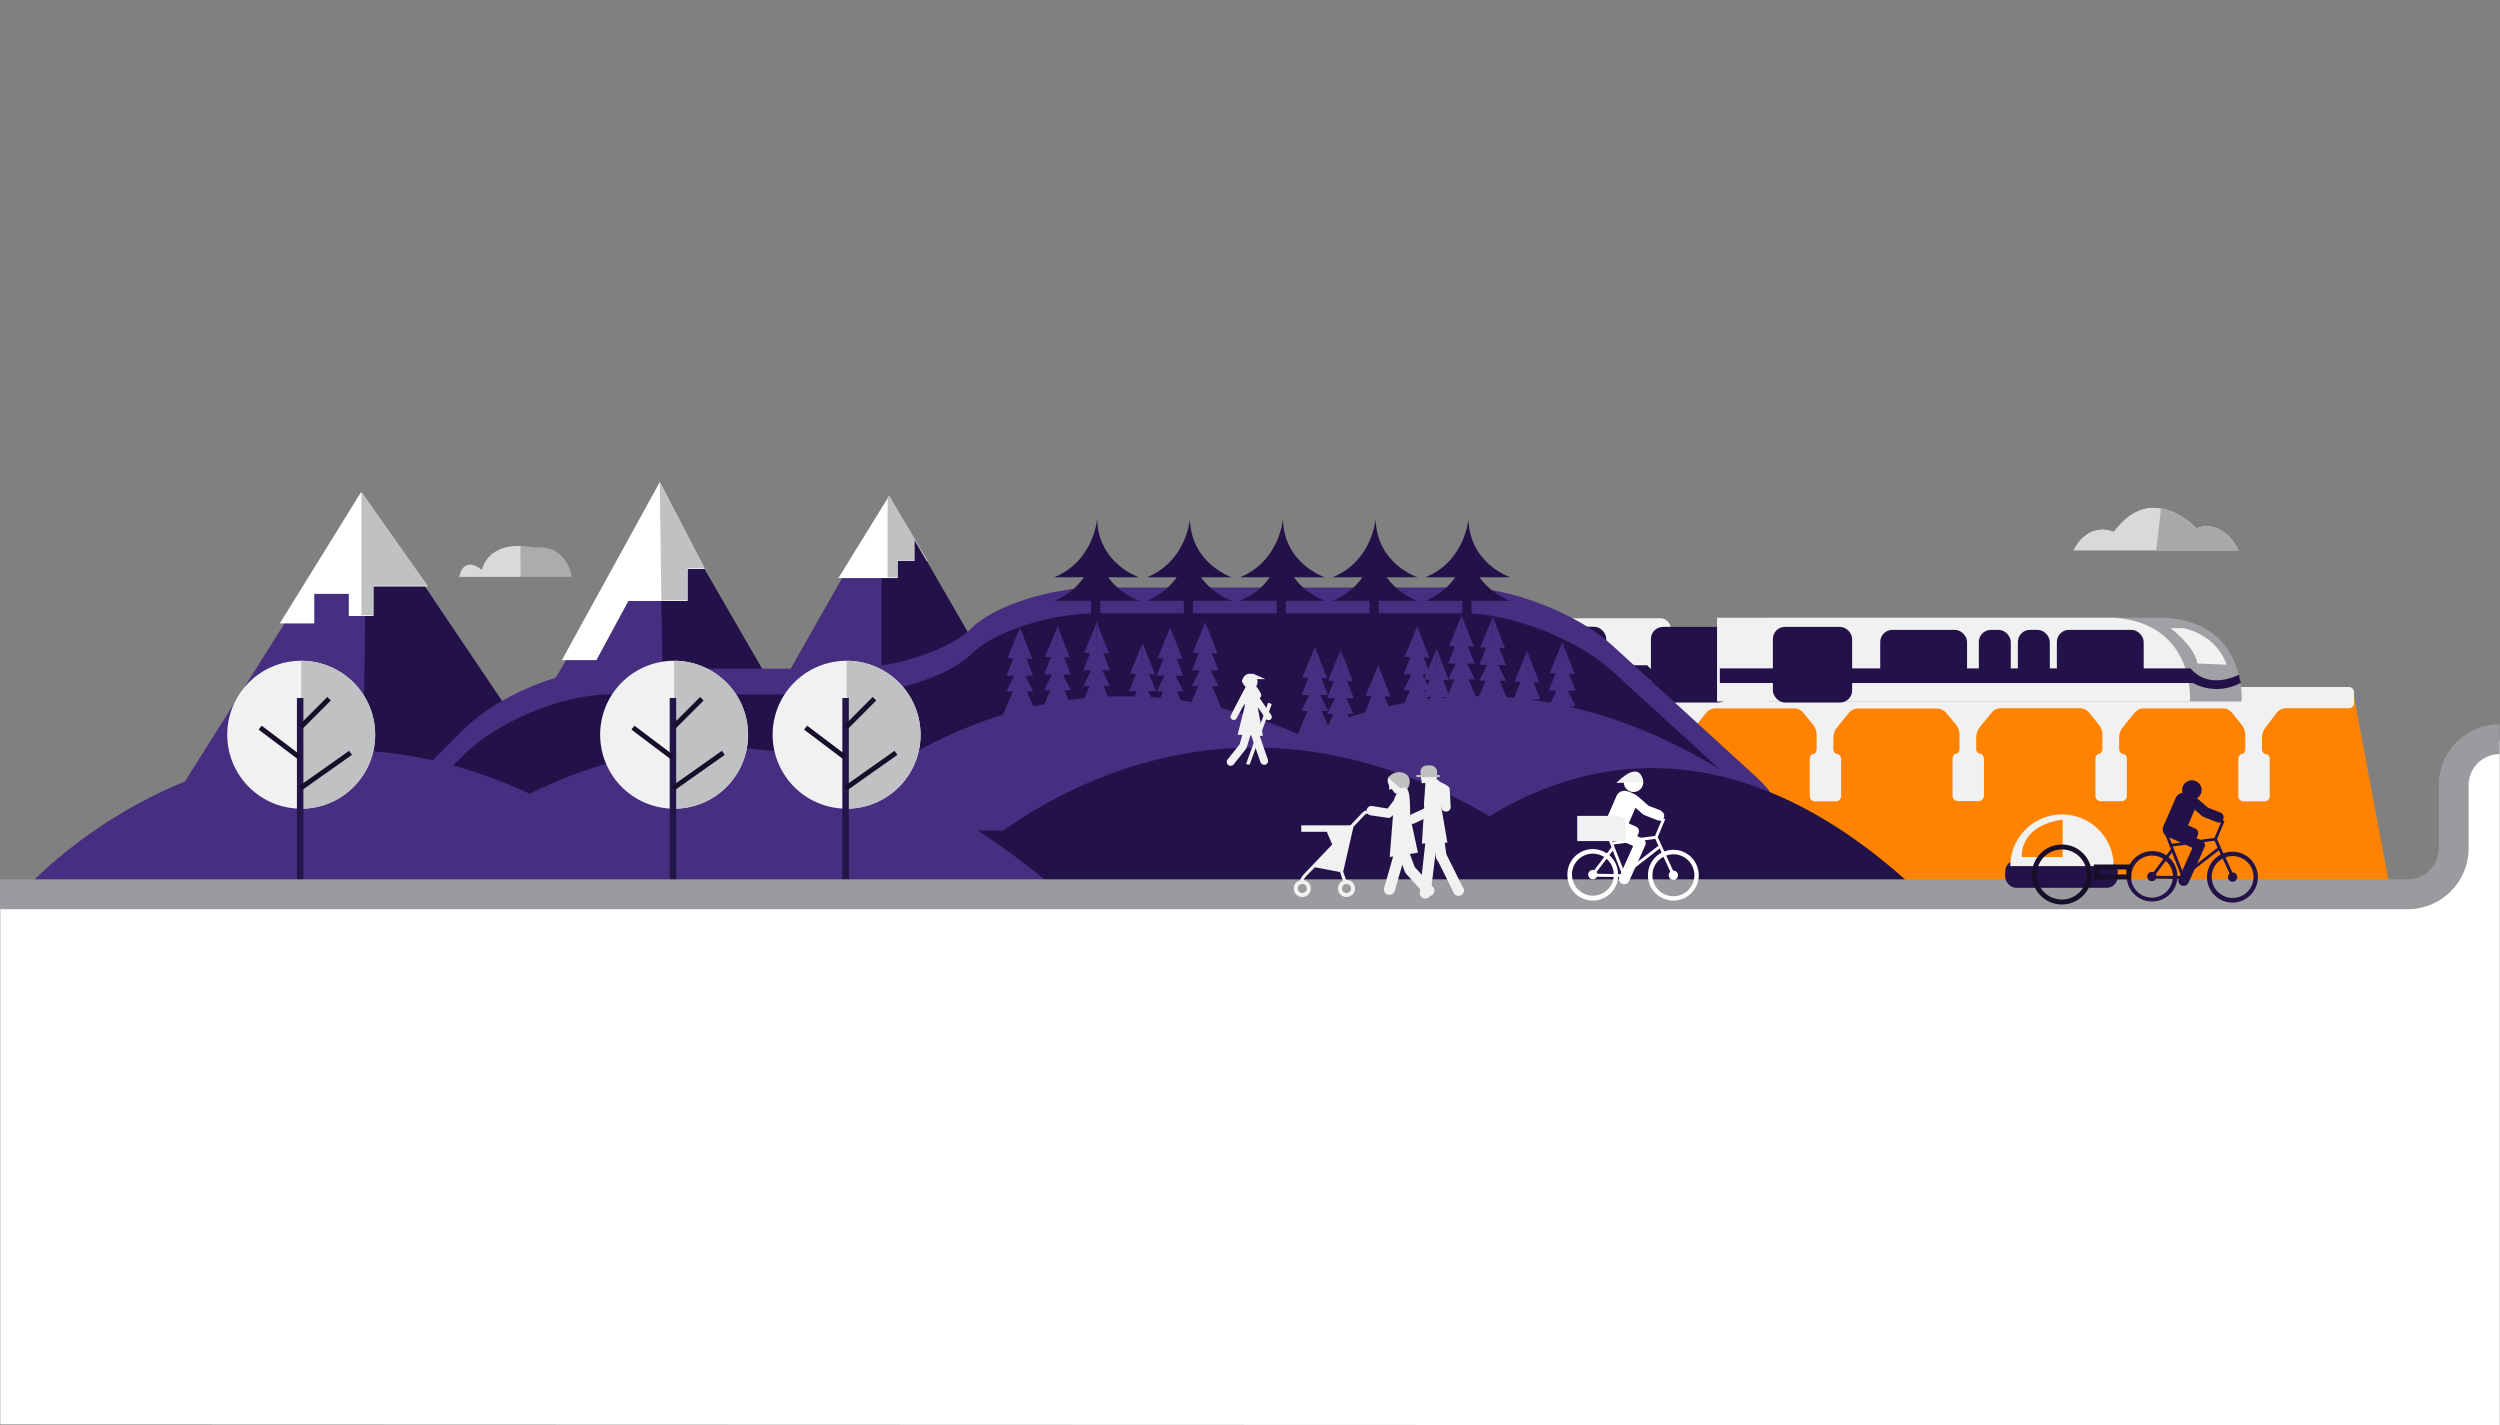 <svg id="planes" xmlns="http://www.w3.org/2000/svg" xmlns:xlink="http://www.w3.org/1999/xlink" viewBox="0 0 645 367.67"><rect x="0" y="0" width="645" height="367.67" fill="#808080" stroke="none"/><defs><style>.cls-1,.cls-19,.cls-2,.cls-20,.cls-3{fill:none;}.cls-2{fill-rule:evenodd;}.cls-3{clip-rule:evenodd;}.cls-4{fill:#fff;}.cls-5{clip-path:url(#clip-path);}.cls-6{clip-path:url(#clip-path-2);}.cls-7{clip-path:url(#clip-path-3);}.cls-8{clip-path:url(#clip-path-4);}.cls-18,.cls-9{fill:#231149;}.cls-10{fill:#462e80;}.cls-11{fill:#bfc1c3;}.cls-12{fill:#aaacae;}.cls-13{fill:#d8d9da;}.cls-14{fill:#ff8300;}.cls-15{fill:#f1f1f2;}.cls-16{fill:#9fa1a4;}.cls-17{fill:#a7a9ab;}.cls-18{stroke:#211549;stroke-width:1.67px;}.cls-18,.cls-19,.cls-20{stroke-miterlimit:10;}.cls-19{stroke:#170f2a;stroke-width:1.28px;}.cls-20{stroke:#999b9e;stroke-width:7.7px;}</style><clipPath id="clip-path"><rect class="cls-1" x="-207.13" y="-361.83" width="108.99" height="108.63"/></clipPath><clipPath id="clip-path-2"><path class="cls-3" d="M-152.63-263.17a44.55,44.55,0,0,1-44.5-44.5,44.56,44.56,0,0,1,44.5-44.5,44.55,44.55,0,0,1,44.5,44.5,44.55,44.55,0,0,1-44.5,44.5"/></clipPath><clipPath id="clip-path-3"><rect class="cls-1" x="-175.25" y="-263.39" width="45.24" height="39.22"/></clipPath><clipPath id="clip-path-4"><path class="cls-3" d="M-140-309.77c3.65,0,6.53.89,8.64,2.65a9,9,0,0,1,3.15,7.29,10.43,10.43,0,0,1-3.28,8.2c-2.19,2-5.21,2.93-9.05,2.93a23,23,0,0,1-4.85-.5,13,13,0,0,1-3.85-1.44v-2.42a22.82,22.82,0,0,0,4.5,1.8,17.2,17.2,0,0,0,4.2.5,10.55,10.55,0,0,0,7.22-2.38,8.11,8.11,0,0,0,2.72-6.43,7.36,7.36,0,0,0-2.65-6,11,11,0,0,0-7.2-2.18,24,24,0,0,0-6.37.91l-1.41-.91,1.36-15.68h16.5v2.25h-14.3l-1,12.09A33.73,33.73,0,0,1-140-309.77Zm-34.76,3.38q0,8,2.09,11.77a6.78,6.78,0,0,0,6.32,3.81,6.77,6.77,0,0,0,6.46-3.93q2-3.94,2-11.65t-2-11.53a6.77,6.77,0,0,0-6.46-3.94,6.7,6.7,0,0,0-6.42,3.94Q-174.8-314-174.8-306.39Zm19.5,0q0,9-2.75,13.36a9.22,9.22,0,0,1-8.34,4.33,9,9,0,0,1-8.15-4.46q-2.79-4.47-2.79-13.23,0-9,2.71-13.27a9.06,9.06,0,0,1,8.23-4.31,9.19,9.19,0,0,1,8.25,4.46Q-155.29-315-155.3-306.39Z"/></clipPath></defs><path id="graphic_line1" class="cls-4" d="M.07,367.5V231H621.22a11.86,11.86,0,0,0,11.86-11.85v-16.3A11.85,11.85,0,0,1,644.94,191V367.75Z"/><g id="section-graphic-7"><polygon class="cls-9" points="49.41 229.74 93.17 126.94 162.43 229.74 49.41 229.74"/><polygon class="cls-9" points="168.99 234.33 229.37 127.95 289.67 232.37 168.99 234.33"/><polygon class="cls-9" points="124.62 233.76 170.22 126.88 231.93 233.76 124.62 233.76"/><path class="cls-9" d="M102.56,140.89c.62,29.6-1.61,59.34.42,88.85h59.45Z"/><path class="cls-10" d="M93.55,127.5l-1.81,4.28-43.95,69.7v28.26H94.56C92.38,195.75,95.46,161.55,93.55,127.5Z"/><path class="cls-10" d="M227.46,131.3l-47.88,84.37q0,9.24,0,18.49l47.84-.78Z"/><path class="cls-9" d="M227.46,226l-49.09-85c1,30.91,1.22,61.84,1.25,92.77h47.84Z"/><path class="cls-10" d="M169.84,130.14,108.51,233.76H171.1C171.07,198.61,171.3,165.25,169.84,130.14Z"/><polygon class="cls-4" points="93.17 126.94 72.19 160.84 81.08 160.84 81.08 153.21 89.99 153.21 89.99 158.93 96.34 158.93 96.34 151.3 110.33 151.3 93.17 126.94"/><polygon class="cls-4" points="170.22 124.38 144.96 170.31 153.87 170.31 162.13 155.05 177.39 155.05 177.39 146.79 181.84 146.79 170.22 124.38"/><polygon class="cls-4" points="229.37 127.95 216.32 149.14 231.58 149.14 231.58 144.69 239.21 144.69 229.37 127.95"/><polygon class="cls-11" points="93.23 126.86 93.23 158.76 96.34 158.76 96.34 151.13 110.33 151.13 93.23 126.86"/><polygon class="cls-11" points="170.22 124.38 170.63 154.88 177.39 154.88 177.39 146.61 181.84 146.61 170.22 124.38"/><polygon class="cls-11" points="229.37 127.78 229 128.37 229 148.97 231.58 148.97 231.58 144.51 239.21 144.51 229.37 127.78"/><path class="cls-12" d="M118.46,148.82h29s-.89-8.46-9.8-7.57c0,0-10.69-2.67-13.36,5.79C124.25,147,119.8,143,118.46,148.82Z"/><path class="cls-13" d="M134.28,140.86c-3.38-.08-8.33.79-10,6.18,0,0-4.45-4-5.79,1.78h15.82Z"/><polygon class="cls-9" points="235.98 139.41 235.98 233.24 289.67 232.37 235.98 139.41"/><path class="cls-14" d="M616.6,228.79c-.09.14-9.27-49.1-9.29-49.19H329.41v49.55Z"/><path class="cls-15" d="M587.49,183.77a3.22,3.22,0,0,1,2.2-1.05H606a1.36,1.36,0,0,0,1.35-1.35v-2.79a1.35,1.35,0,0,0-1.35-1.34H421.09a1.34,1.34,0,0,0-1.35,1.34v2.79a1.35,1.35,0,0,0,1.35,1.35h5.13a3.22,3.22,0,0,1,2.2,1.05l2.65,3.27a4.45,4.45,0,0,1,.85,2.4v3.71c0,.74-.4,1.35-.9,1.35s-.89.61-.89,1.35v9.51a1.36,1.36,0,0,0,1.35,1.35h5.4a1.36,1.36,0,0,0,1.35-1.35v-9.51a1.23,1.23,0,0,0-1-1.35c-.56,0-1-.61-1-1.35v-3a4.39,4.39,0,0,1,.85-2.39l3.2-3.95a3.22,3.22,0,0,1,2.2-1.05H463a3.2,3.2,0,0,1,2.2,1.05l2.65,3.27a4.45,4.45,0,0,1,.85,2.4v3.71c0,.74-.4,1.35-.89,1.35s-.9.61-.9,1.35v9.51a1.36,1.36,0,0,0,1.35,1.35h5.4a1.35,1.35,0,0,0,1.35-1.35v-9.51c0-.74-.46-1.35-1-1.35s-1-.61-1-1.35v-3a4.39,4.39,0,0,1,.85-2.39l3.2-3.95a3.17,3.17,0,0,1,2.19-1.05h20.61a3.22,3.22,0,0,1,2.2,1.05L504.7,187a4.45,4.45,0,0,1,.85,2.4v3.71c0,.74-.4,1.35-.89,1.35s-.9.61-.9,1.35v9.51a1.36,1.36,0,0,0,1.35,1.35h5.4a1.36,1.36,0,0,0,1.35-1.35v-9.51c0-.74-.46-1.35-1-1.35a1.23,1.23,0,0,1-1-1.35v-3a4.47,4.47,0,0,1,.85-2.39l3.2-3.95a3.22,3.22,0,0,1,2.2-1.05h20.61a3.17,3.17,0,0,1,2.19,1.05l2.66,3.27a4.53,4.53,0,0,1,.85,2.4v3.71c0,.74-.41,1.35-.9,1.35s-.89.61-.89,1.35v9.51a1.35,1.35,0,0,0,1.35,1.35h5.4a1.36,1.36,0,0,0,1.35-1.35v-9.51a1.23,1.23,0,0,0-1-1.35c-.56,0-1-.61-1-1.35v-3a4.39,4.39,0,0,1,.85-2.39l3.2-3.95a3.2,3.2,0,0,1,2.2-1.05h20.6a3.22,3.22,0,0,1,2.2,1.05l2.65,3.27a4.45,4.45,0,0,1,.85,2.4v3.71c0,.74-.4,1.35-.89,1.35s-.9.61-.9,1.35v9.51a1.36,1.36,0,0,0,1.35,1.35h5.4a1.35,1.35,0,0,0,1.35-1.35v-9.51c0-.74-.46-1.35-1-1.35s-1-.61-1-1.35v-3a4.39,4.39,0,0,1,.85-2.39Z"/><rect class="cls-15" x="303.1" y="159.52" width="127.95" height="19.37" rx="2.54" ry="2.54"/><rect class="cls-9" x="425.94" y="161.74" width="20.45" height="19.51" rx="3.11" ry="3.11"/><path class="cls-16" d="M578.33,181s1.66-20-19.42-21.63H456.29V181Z"/><path class="cls-15" d="M565,181s1.66-20-19.42-21.63H443V181Z"/><rect class="cls-9" x="530.67" y="162.51" width="22.4" height="12.97" rx="3.11" ry="3.11"/><rect class="cls-9" x="520.61" y="162.51" width="8.24" height="12.97" rx="3.11" ry="3.11"/><rect class="cls-9" x="510.54" y="162.51" width="8.24" height="12.97" rx="3.11" ry="3.11"/><rect class="cls-9" x="485.1" y="162.51" width="22.4" height="12.97" rx="3.11" ry="3.11"/><path class="cls-9" d="M577.68,174.08c-3.27,1.5-8.63,2.87-12.52-1.64H443.72v3.77H565.79a12.83,12.83,0,0,0,12.39-.09A6.78,6.78,0,0,1,577.68,174.08Z"/><path class="cls-15" d="M574.44,171.49s-1.89-7.23-11-9.43H560s6.3,4.72,6.93,9.12"/><rect class="cls-9" x="457.4" y="161.74" width="20.45" height="19.51" rx="3.11" ry="3.11"/><rect class="cls-9" x="392.01" y="161.7" width="22.4" height="12.97" rx="3.11" ry="3.11"/><rect class="cls-9" x="381.94" y="161.7" width="8.24" height="12.97" rx="3.11" ry="3.11"/><rect class="cls-9" x="371.87" y="161.7" width="8.24" height="12.97" rx="3.11" ry="3.11"/><rect class="cls-9" x="346.44" y="161.7" width="22.4" height="12.97" rx="3.11" ry="3.11"/><path class="cls-9" d="M425,171.63c4.08,4.73,9.77,3,13,1.42q.27,1,.51,2a12.84,12.84,0,0,1-12.87.34H303.53v-3.77Z"/><path class="cls-10" d="M116.58,213.37c-12.11-.08-15-7.15-6.45-15.71l9.57-9.57c8.57-8.57,25.48-15.57,37.6-15.57h60.9c12.11,0,26.73-4.71,32.48-10.47s20.38-10.46,32.49-10.46h94.45c12.11,0,29.33,6.68,38.27,14.85l37.45,34.23c8.94,8.17,6.35,14.8-5.76,14.72Z"/><path class="cls-9" d="M116.58,220c-12.11-.08-15-7.15-6.45-15.71l9.57-9.57c8.57-8.57,25.48-15.57,37.6-15.57h60.9c12.11,0,26.73-4.71,32.48-10.47s20.38-10.46,32.49-10.46h94.45c12.11,0,29.33,6.68,38.27,14.85l37.45,34.23c8.94,8.17,6.35,14.8-5.76,14.72Z"/><path class="cls-10" d="M374.49,214.3H209.33S280.44,136.31,374.49,214.3Z"/><path class="cls-10" d="M465.85,214.3H300.69S371.8,136.31,465.85,214.3Z"/><path class="cls-13" d="M535,142h42.57s-3.63-8.3-10.9-5.71c0,0-11.42-12.46-21.28,1C545.37,137.29,539.14,134.18,535,142Z"/><path class="cls-17" d="M556.28,142h21.27s-3.63-8.3-10.9-5.71c0,0-3.92-4.27-9.15-5.1C557.22,134.77,556.68,138.36,556.28,142Z"/><path class="cls-13" d="M555.21,131c-3.14.17-6.57,1.78-9.84,6.25,0,0-6.23-3.11-10.39,4.67h19C554.39,138.32,554.94,134.69,555.21,131Z"/><path class="cls-9" d="M492.17,227.48H364S418.69,161.54,492.17,227.48Z"/><path class="cls-9" d="M408.25,227.53H243.1S314.21,149.54,408.25,227.53Z"/><path class="cls-10" d="M270.23,227.53H105.07S176.18,149.54,270.23,227.53Z"/><path class="cls-10" d="M172.84,228.18H7.69S78.8,150.19,172.84,228.18Z"/><path class="cls-9" d="M283.06,133.89s-.79,10.83-11.09,15.05h21.92S283.33,145.51,283.06,133.89Z"/><path class="cls-9" d="M283.06,140s-.79,10.83-11.09,15h21.92S283.33,151.58,283.06,140Z"/><path class="cls-9" d="M281.48,142.32v19.82h2.37v-19.9Z"/><path class="cls-9" d="M307,133.89s-.79,10.83-11.09,15.05h21.92S307.28,145.51,307,133.89Z"/><path class="cls-9" d="M307,140s-.79,10.83-11.09,15h21.92S307.28,151.58,307,140Z"/><path class="cls-9" d="M305.43,142.42v19.72h2.37V142.55C307,142.52,306.22,142.47,305.43,142.42Z"/><path class="cls-9" d="M331,133.89s-.79,10.83-11.09,15.05h21.92S331.22,145.51,331,133.89Z"/><path class="cls-9" d="M331,140s-.79,10.83-11.09,15h21.92S331.22,151.58,331,140Z"/><path class="cls-9" d="M329.38,142.58v19.56h2.37V142.55Z"/><path class="cls-9" d="M354.91,133.89s-.79,10.83-11.09,15.05h21.92S355.17,145.51,354.91,133.89Z"/><path class="cls-9" d="M354.91,140s-.79,10.83-11.09,15h21.92S355.17,151.58,354.91,140Z"/><path class="cls-9" d="M353.33,142.18v20h2.37v-20Z"/><path class="cls-9" d="M378.86,133.89s-.79,10.83-11.09,15.05h21.92S379.12,145.51,378.86,133.89Z"/><path class="cls-9" d="M378.86,140s-.79,10.83-11.09,15h21.92S379.12,151.58,378.86,140Z"/><path class="cls-9" d="M377.28,142.31v19.83h2.37v-19.7Z"/><path class="cls-9" d="M368.4,217.82a2.07,2.07,0,0,0,.21,2.91l2.71-2.85a2.08,2.08,0,0,0-2.92-.06"/><path class="cls-9" d="M368.06,221.43s-3.38,3.66-3.77,4a.88.88,0,0,1-1.12-.1c-.18-.23-.47-.63.13-1.24a25.81,25.81,0,0,1,2.64-2.73c.6-.32,2.12.11,2.12.11"/><path class="cls-15" d="M96.79,189.56a19.08,19.08,0,1,0-19.08,19.08,19.08,19.08,0,0,0,19.08-19.08"/><path class="cls-11" d="M96.79,189.56a19.08,19.08,0,0,0-19.08-19.07v38.15a19.08,19.08,0,0,0,19.08-19.08"/><polyline class="cls-18" points="77.44 232.84 77.44 199.96 77.44 180.08"/><line class="cls-19" x1="84.9" y1="180.27" x2="77.64" y2="187.54"/><line class="cls-19" x1="67.12" y1="187.73" x2="77.25" y2="195.38"/><line class="cls-19" x1="77.44" y1="203.41" x2="90.44" y2="194.23"/><path class="cls-15" d="M193,189.56a19.08,19.08,0,1,0-19.07,19.08A19.07,19.07,0,0,0,193,189.56"/><path class="cls-11" d="M193,189.56a19.07,19.07,0,0,0-19.07-19.07v38.15A19.07,19.07,0,0,0,193,189.56"/><polyline class="cls-18" points="173.62 232.84 173.62 199.96 173.62 180.08"/><line class="cls-19" x1="181.08" y1="180.27" x2="173.81" y2="187.54"/><line class="cls-19" x1="163.3" y1="187.73" x2="173.43" y2="195.38"/><line class="cls-19" x1="173.62" y1="203.41" x2="186.62" y2="194.23"/><path class="cls-15" d="M237.5,189.56a19.08,19.08,0,1,0-19.07,19.08,19.07,19.07,0,0,0,19.07-19.08"/><path class="cls-11" d="M237.5,189.56a19.07,19.07,0,0,0-19.07-19.07v38.15a19.07,19.07,0,0,0,19.07-19.08"/><polyline class="cls-18" points="218.16 232.84 218.16 199.96 218.16 180.08"/><line class="cls-19" x1="225.62" y1="180.27" x2="218.36" y2="187.54"/><line class="cls-19" x1="207.84" y1="187.73" x2="217.97" y2="195.38"/><line class="cls-19" x1="218.16" y1="203.41" x2="231.16" y2="194.23"/><path class="cls-10" d="M272.76,161.31l3.27,8.4-1.52-.12,1.75,4.43h-2l2,4.08h-1.63l3,7h-5.25S273.05,161,272.76,161.31Z"/><path class="cls-10" d="M272.88,161.55l-3.27,7.92,1.52.12L269.38,174h2l-2,4.08H271l-3,7h5.25S272.59,161.49,272.88,161.55Z"/><path class="cls-10" d="M294.71,165.62,298,174l-1.51-.11,1.75,4.43h-2l2,4.08h-1.63l3,7h-5.25S295,165.33,294.71,165.62Z"/><path class="cls-10" d="M294.83,165.85l-3.27,7.93,1.52.12-1.75,4.43h2l-2,4.08H293l-3,7h5.25S294.54,165.79,294.83,165.85Z"/><path class="cls-10" d="M282.87,160.24l3.26,8.39-1.51-.12,1.75,4.43h-2l2,4.08h-1.64l3,7h-5.25S283.16,159.94,282.87,160.24Z"/><path class="cls-10" d="M283,160.47l-3.27,7.93,1.52.11-1.75,4.43h2l-2,4.08h1.63l-3,7h5.25S282.69,160.41,283,160.47Z"/><path class="cls-10" d="M310.86,160.24l3.26,8.39-1.51-.12,1.74,4.43h-2l2,4.08h-1.63l3,7h-5.24S311.15,159.94,310.86,160.24Z"/><path class="cls-10" d="M311,160.47l-3.26,7.93,1.51.11-1.74,4.43h2l-2,4.08h1.63l-3,7h5.24S310.68,160.41,311,160.47Z"/><path class="cls-10" d="M345.79,167.41l3.26,8.4-1.51-.12,1.74,4.43h-2l2,4.08h-1.63l3,7h-5.24S346.08,167.12,345.79,167.41Z"/><path class="cls-10" d="M345.9,167.65l-3.26,7.92,1.51.12-1.74,4.43h2l-2,4.08H344l-3,7h5.24S345.61,167.59,345.9,167.65Z"/><path class="cls-10" d="M355.47,171.36l3.27,8.39-1.52-.11,1.75,4.43h-2l2,4.08h-1.63l3,7h-5.25S355.77,171.07,355.47,171.36Z"/><path class="cls-10" d="M355.59,171.59l-3.26,7.93,1.51.12-1.75,4.43h2l-2,4.08h1.64l-3,7h5.25S355.3,171.53,355.59,171.59Z"/><path class="cls-10" d="M365.52,161.31l3.27,8.4-1.52-.12L369,174h-2l2,4.08h-1.63l3,7h-5.25S365.81,161,365.52,161.31Z"/><path class="cls-10" d="M365.64,161.55l-3.27,7.92,1.52.12L362.14,174h2l-2,4.08h1.63l-3,7H366S365.35,161.49,365.64,161.55Z"/><path class="cls-10" d="M403,165.47l3.27,8.39-1.52-.11,1.75,4.43h-2l2,4.08h-1.63l3,7h-5.24S403.26,165.18,403,165.47Z"/><path class="cls-10" d="M403.08,165.7l-3.26,7.93,1.51.12-1.75,4.43h2l-2,4.08h1.64l-3,7h5.24S402.79,165.65,403.08,165.7Z"/><path class="cls-10" d="M339.13,166.64,342.4,175l-1.52-.11,1.75,4.43h-2l2,4.08H341l3,7h-5.25S339.42,166.35,339.13,166.64Z"/><path class="cls-10" d="M339.25,166.87,336,174.8l1.52.12-1.75,4.43h2l-2,4.08h1.63l-3,7h5.25S339,166.81,339.25,166.87Z"/><path class="cls-10" d="M301.81,161.62l3.27,8.39-1.52-.12,1.75,4.43h-2l2,4.08h-1.63l3,7h-5.24S302.11,161.32,301.81,161.62Z"/><path class="cls-10" d="M301.93,161.85l-3.26,7.93,1.51.11-1.75,4.43h2l-2,4.08h1.64l-3,7h5.24S301.64,161.79,301.93,161.85Z"/><path class="cls-10" d="M263.06,161.62l3.27,8.39-1.52-.12,1.75,4.43h-2l2,4.08h-1.63l3,7h-5.25S263.35,161.32,263.06,161.62Z"/><path class="cls-10" d="M263.18,161.85l-3.26,7.93,1.51.11-1.75,4.43h2l-2,4.08h1.63l-3,7h5.25S262.89,161.79,263.18,161.85Z"/><path class="cls-10" d="M393.88,167.69l3.26,8.4-1.51-.12,1.74,4.43h-2l2,4.08h-1.63l3,7h-5.24S394.17,167.4,393.88,167.69Z"/><path class="cls-10" d="M394,167.93l-3.26,7.92,1.51.12-1.74,4.43h2l-2,4.08h1.63l-3,7h5.24S393.7,167.87,394,167.93Z"/><path class="cls-10" d="M385.05,158.86l3.26,8.4-1.51-.12,1.74,4.43h-2l2,4.08h-1.63l3,7H384.7S385.34,158.57,385.05,158.86Z"/><path class="cls-10" d="M385.16,159.1,381.9,167l1.51.12-1.74,4.43h2l-2,4.08h1.63l-3,7h5.24S384.87,159,385.16,159.1Z"/><path class="cls-10" d="M370.54,167.12l3.26,8.39-1.52-.12,1.75,4.43h-2l2,4.08H372.4l3,7h-5.24S370.83,166.82,370.54,167.12Z"/><path class="cls-10" d="M370.65,167.35l-3.26,7.93,1.51.11-1.75,4.43h2l-2,4.08h1.64l-3,7H371S370.36,167.29,370.65,167.35Z"/><path class="cls-10" d="M377,158.5l3.27,8.4-1.52-.12,1.75,4.43h-2l2,4.08h-1.63l3,7h-5.25S377.29,158.21,377,158.5Z"/><path class="cls-10" d="M377.11,158.74l-3.26,7.92,1.51.12-1.75,4.43h2l-2,4.08h1.64l-3,7h5.25S376.82,158.68,377.11,158.74Z"/><path class="cls-15" d="M328,184.53l-3-4.39.11-.12c.38-.33.41-.84-.12-1.65a11,11,0,0,0-.76-1.16,2.53,2.53,0,0,0-2.27-.4.93.93,0,0,0-.58.44c-1,1.78-3.81,7.28-3.81,7.28a.83.83,0,0,0,1.47.78l2.07-3.78c0,.48,0,.85,0,.85l-1.8,7.18,1.22.06-.72,2.44-3.1,3.89a1,1,0,0,0,.16,1.42.89.89,0,0,0,.57.21,1,1,0,0,0,.85-.38l3.11-3.91a2,2,0,0,0,.33-.65l.87-2.92h.21l2.4,6.93a1,1,0,0,0,.89.67,1,1,0,0,0,.39-.05,1,1,0,0,0,.62-1.28L325,189.84l.84,0-1.35-7.39,2.11,3a.83.83,0,0,0,1.16.2A.82.82,0,0,0,328,184.53Z"/><path class="cls-15" d="M320.41,175.75a4.1,4.1,0,0,0,1.78,2.1l.11,0a2,2,0,0,0,.76,0,2.07,2.07,0,0,0-1-4,2.19,2.19,0,0,0-1.54,1.59A1.88,1.88,0,0,1,320.41,175.75Z"/><polygon class="cls-15" points="328.11 181.66 322.4 197.3 321.48 197.12 327.19 181.29 328.11 181.66"/><polygon class="cls-15" points="322.22 175.22 326.45 175.22 323.14 173.75 322.22 175.22"/></g><g id="graphic_line7"><path class="cls-20" d="M0,230.72H621.19a11.86,11.86,0,0,0,11.86-11.85v-16.3a11.85,11.85,0,0,1,11.86-11.85"/><g id="graphic_bike_md"><path class="cls-9" d="M564.14,212.77l2.25,1a1.28,1.28,0,0,1,.64,1.68c-.11.24-.31.73-.46,1.06l-3.4-1.52Z"/><path class="cls-9" d="M548.68,226.07a6.56,6.56,0,0,0,13.08.68H563l9.45-7.36.49,1.09a6.56,6.56,0,1,0,3.09-.74,6.81,6.81,0,0,0-2.4.42L572,216.48l1.93-4.65L571,210.57a.39.39,0,0,0-.5.2.37.37,0,0,0,.2.49l2.27,1-1.63,3.91-11,1.51-1.11-2.82-.79,0,1.66,4.25-1.18,1.57a6.56,6.56,0,0,0-10.19,5.4Zm24.79-4.52,1.77,3.85a1.14,1.14,0,0,0-.43.89,1.2,1.2,0,0,0,2.4,0,1.21,1.21,0,0,0-1.19-1.21h-.08l-1.78-3.88a5.65,5.65,0,0,1,1.89-.33,5.4,5.4,0,1,1-2.58.64Zm-12.89-3.18,10.76-1.47.82,1.8-8.78,6.8Zm-1.1,2.76.9-1.19,2.38,6.06h-1A6.52,6.52,0,0,0,559.48,221.13Zm1.14,4.85-4.2,0a1.18,1.18,0,0,0-.2-.49l2.55-3.38A5.38,5.38,0,0,1,560.62,226Zm-10.78.1a5.39,5.39,0,0,1,8.33-4.47L555.61,225a1.51,1.51,0,0,0-.36-.06,1.2,1.2,0,1,0,1,1.76l4.3.05a5.39,5.39,0,0,1-10.75-.66Z"/><path class="cls-9" d="M572.84,209.63l-3.22-1.27s-2.49-2.2-3-2.58a8.42,8.42,0,0,0-2.4-1.13,2.3,2.3,0,0,0-2.88,1.2c-1,2.39-2.09,4.82-3.15,7.2a2.06,2.06,0,0,0,.81,2.7l6.66,3-3.59,8a1.38,1.38,0,0,0,2.5,1.13s3.2-7,4.2-9.31a1.27,1.27,0,0,0-.63-1.68l-4.47-2,2.58-6,1.75,1.55a2,2,0,0,0,.6.36l3.32,1.31a1.05,1.05,0,0,0,.52.08,1.24,1.24,0,0,0,1.12-.8A1.27,1.27,0,0,0,572.84,209.63Z"/><path class="cls-9" d="M563,203.81a2.51,2.51,0,1,1,2.48,2.52A2.52,2.52,0,0,1,563,203.81Z"/><rect class="cls-9" x="517.33" y="221.96" width="29.04" height="7.1" rx="2.86" ry="2.86"/><path class="cls-15" d="M532,210.13a13.34,13.34,0,0,0-13.34,13.34h26.67A13.33,13.33,0,0,0,532,210.13Zm.16,11H521.65c0-.13-.88-8,10.52-9.68Z"/><rect class="cls-19" x="540.84" y="223.68" width="8.39" height="2.58"/><circle class="cls-19" cx="531.96" cy="225.62" r="7.1"/></g><g id="graphic_person_md"><path class="cls-15" d="M368.51,202.65l3.18,1.56c0,.83.12,3.53.15,4a1.21,1.21,0,0,0,1.27,1.19,1.19,1.19,0,0,0,1.16-1.32c-.06-1.09-.19-3.71-.26-4.65s-5.06-2.79-5.06-2.79Z"/><path class="cls-15" d="M367.74,205l-.2,3.53c-.76.36-3.21,1.48-3.61,1.68a1.21,1.21,0,0,0-.6,1.63,1.2,1.2,0,0,0,1.67.56c1-.47,3.34-1.62,4.18-2.05s.6-5.74.6-5.74Z"/><path class="cls-15" d="M366.55,200.15a2.11,2.11,0,1,1,2.11,2.11,2.11,2.11,0,0,1-2.11-2.11"/><path class="cls-15" d="M368.25,201.73l-1.45.4a9.22,9.22,0,0,0-.23-2.08l2.4.8"/><path class="cls-11" d="M367.07,200.48h3.11a1.67,1.67,0,0,0,.6-1.29,1.72,1.72,0,0,0-1.71-1.72h-.89a1.72,1.72,0,0,0-1.71,1.72A1.7,1.7,0,0,0,367.07,200.48Z"/><rect class="cls-11" x="365.38" y="199.95" width="6.16" height="0.53" rx="0.21" ry="0.21"/><path class="cls-15" d="M369.29,213.66l1.2,7.66a2.83,2.83,0,0,0,.53.88l4.2,8.46a1.45,1.45,0,0,0,2,.12,1.38,1.38,0,0,0,.11-2l-4.19-8.44-.95-7Z"/><path class="cls-15" d="M368.28,212.51l-1.94,17.56a1.42,1.42,0,0,0,1.51,1.77,1.41,1.41,0,0,0,1.22-1l2.25-18.64Z"/><path class="cls-15" d="M371.91,208.47s0-1.69-.05-2.87c-.08-2.77-.29-4.57-1.42-4.57a2.84,2.84,0,0,0-1.38.18c-.49.28-.94.52-1.3.78-.11,1.78-.24,3.55-.39,5.33l.06.61,0,.71-.58,9c1.85,0,4.72-.23,6.57-.21Z"/><path class="cls-15" d="M359,200.41a3.06,3.06,0,0,0-.74.09,1,1,0,0,0-.08.14c-.62,1.44.74,2.63,1.48,3.73.53.79,1.83.27,2.59-.19a2.5,2.5,0,0,0,.05-.47,3.3,3.3,0,0,0-3.3-3.3"/><path class="cls-15" d="M360.14,205.8,358,208.6c-.83-.13-3.49-.58-3.93-.64a1.22,1.22,0,1,0-.35,2.41c1.07.16,3.67.55,4.6.66s3.74-4.41,3.74-4.41Z"/><path class="cls-15" d="M359.87,203.35l-1.44.4a8.91,8.91,0,0,0-.24-2.08l2.4.8"/><polygon class="cls-15" points="348.78 212.94 335.72 212.94 335.72 214.6 342.32 214.6 344.65 220.08 348.78 212.94"/><path class="cls-11" d="M358.17,200.64a3.41,3.41,0,0,1,4.13-1.14c2.55,1.13,1.09,4.62-.06,4.68Z"/><path class="cls-15" d="M360.67,220.1l1.68,4.55a2.6,2.6,0,0,0,.53.89l4.71,5.18a1.41,1.41,0,0,0,1.21.46,1.43,1.43,0,0,0,.79-.34,1.38,1.38,0,0,0,.11-2L365,223.7l-1.44-3.9Z"/><path class="cls-15" d="M359.74,219.88l-2.64,9.22a1.38,1.38,0,0,0,1,1.72,1.21,1.21,0,0,0,.53.05,1.42,1.42,0,0,0,1.22-1l2.95-10.31Z"/><path class="cls-15" d="M365.83,220l-2-9.29s0-1.69-.05-2.88c-.08-2.76-.3-4.57-1.42-4.57a5.76,5.76,0,0,0-.9,0,4.09,4.09,0,0,1-.4.53l-.22.25c-.11.16-.22.32-.32.49s-.28.46-.41.7q-.27.61-.15.27c.08-.23.05-.13-.11.29-.09.25-.17.51-.24.77s-.12.48-.17.72a.76.76,0,0,0,0,.16,4.63,4.63,0,0,1-.24,1.13l.16,1.55,0,.71-.82,10.27Z"/><path class="cls-15" d="M347.36,227.18s-.82-2.27-.82-2.27l2.66-11.61,2.85-3a1.22,1.22,0,0,1,.52-.34c.44-.07,1.76-.14,1.76-.14l-.07-.84s-1.27.07-1.8.15a1.7,1.7,0,0,0-.91.49c-.39.41-14.57,15.34-15.22,16a4,4,0,0,0-.92,1.58l.87,0c.16-.8,1.79-2.2,3-3.44l6.44,1.22.78,2.34Z"/><path class="cls-15" d="M347.4,231.43a2.2,2.2,0,1,1,2.2-2.2,2.2,2.2,0,0,1-2.2,2.2m0-3.36a1.16,1.16,0,1,0,1.17,1.16,1.16,1.16,0,0,0-1.17-1.16"/><path class="cls-15" d="M336,231.43a2.2,2.2,0,1,1,2.19-2.2,2.2,2.2,0,0,1-2.19,2.2m0-3.36a1.16,1.16,0,1,0,1.16,1.16,1.16,1.16,0,0,0-1.16-1.16"/></g><g id="graphic_bike_sm"><path class="cls-4" d="M419.85,212.28l2.26,1a1.29,1.29,0,0,1,.64,1.68c-.11.25-.31.73-.46,1.06l-3.41-1.52Z"/><path class="cls-4" d="M404.4,225.58a6.55,6.55,0,0,0,13.08.68h1.27l9.45-7.36.5,1.09a6.55,6.55,0,1,0,.69-.31l-1.7-3.7,1.94-4.65-2.95-1.26a.38.38,0,0,0-.5.2.37.37,0,0,0,.2.49l2.26,1L427,215.66l-11,1.5-1.12-2.81h-.79l1.67,4.25-1.18,1.58a6.54,6.54,0,0,0-10.19,5.39Zm24.79-4.52,1.76,3.85a1.17,1.17,0,0,0-.42.9,1.2,1.2,0,1,0,1.2-1.19h-.07l-1.78-3.88a5.6,5.6,0,0,1,1.89-.33,5.41,5.41,0,1,1-2.58.64Zm-12.9-3.18,10.76-1.46.83,1.79L419.09,225Zm-1.09,2.76.9-1.19,2.37,6.07-1,0A6.57,6.57,0,0,0,415.2,220.64Zm1.14,4.85-4.21-.05a1.06,1.06,0,0,0-.2-.49l2.56-3.37A5.38,5.38,0,0,1,416.34,225.49Zm-10.78.1a5.38,5.38,0,0,1,8.32-4.47l-2.56,3.38a1.36,1.36,0,0,0-.36-.06,1.2,1.2,0,0,0,0,2.4,1.21,1.21,0,0,0,1.07-.64l4.3.05a5.39,5.39,0,0,1-10.75-.66Z"/><path class="cls-4" d="M428.56,209.14l-3.23-1.26s-2.49-2.21-3-2.59a8.42,8.42,0,0,0-2.4-1.13,2.3,2.3,0,0,0-2.88,1.2c-1,2.39-2.09,4.82-3.16,7.2a2.06,2.06,0,0,0,.82,2.7l6.65,3-3.59,8a1.38,1.38,0,0,0,2.51,1.13s3.2-7,4.2-9.31a1.28,1.28,0,0,0-.64-1.68l-4.47-2,2.59-6,1.75,1.55a2.31,2.31,0,0,0,.6.37l3.31,1.3a1.26,1.26,0,0,0,.53.09,1.27,1.27,0,0,0,.4-2.45Z"/><path class="cls-4" d="M418.94,201.81a2.51,2.51,0,1,1,2.48,2.53A2.51,2.51,0,0,1,418.94,201.81Z"/><path class="cls-15" d="M415.53,210.5h-8.61V217H419.4v-5.81S415.53,209.85,415.53,210.5Z"/><path class="cls-15" d="M417,202l6.93-.16S423.69,195.45,417,202Z"/></g></g></svg>